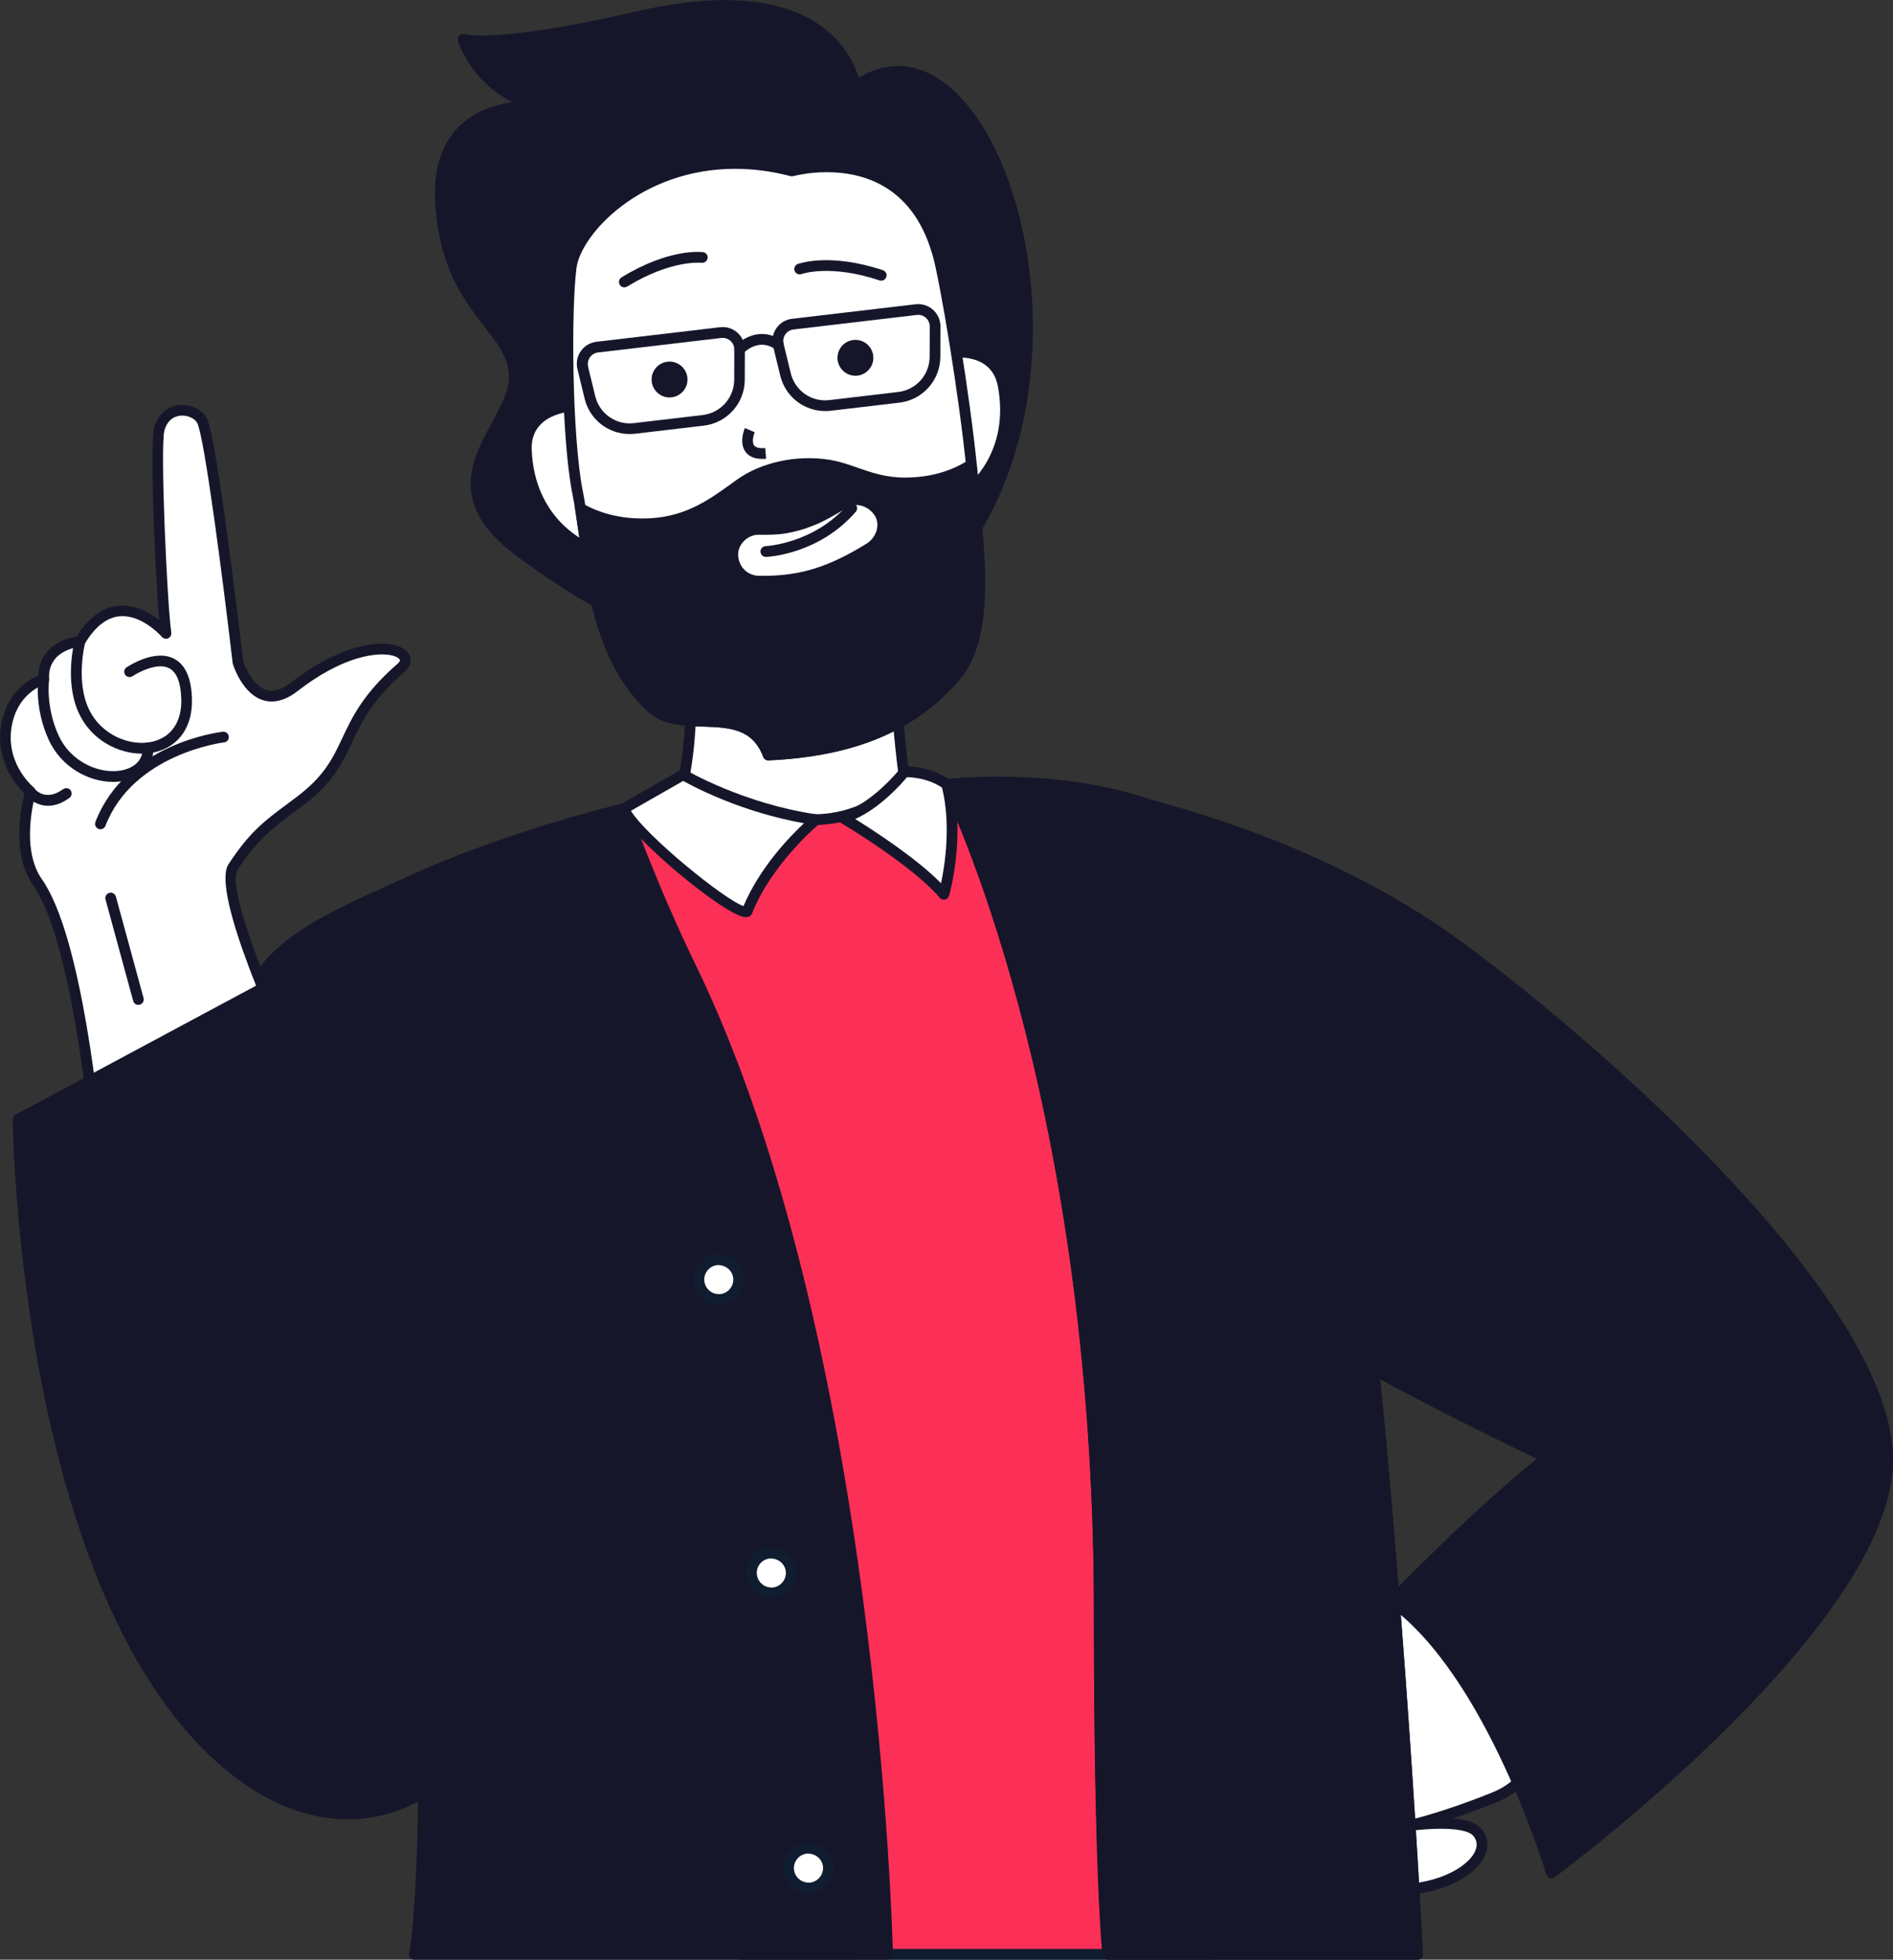 <?xml version="1.0" encoding="UTF-8"?><svg id="Layer_2" xmlns="http://www.w3.org/2000/svg" xmlns:xlink="http://www.w3.org/1999/xlink" viewBox="0 0 531.93 550.36"><rect x="0" y="0" width="531.93" height="550.36" fill="#333333" stroke="none"/><defs><style>.cls-1{fill:#fc3056;}.cls-2{fill:#fff;}.cls-3{fill:none;}.cls-4{fill:#16162b;}.cls-5{fill:#101c2f;}.cls-6{clip-path:url(#clippath);}</style><clipPath id="clippath"><rect class="cls-3" width="531.93" height="550.36"/></clipPath></defs><g id="Layer_1-2"><g class="cls-6"><path class="cls-4" d="M151.98,30c-17.26-4.02-21.88-18.98-21.88-18.98,0,0,7.48,3.29,48.92-6.33,57.35-13.33,61.29,19.56,61.29,19.56,35.68-25.59,69.93,71.05,31.66,127.71-39.49,58.48-99.28,22.72-126.05,2.87-26.75-19.85-1.15-35.08-1.44-49.19-.29-14.09-19-18.41-20.72-48.9-1.73-30.48,28.19-26.76,28.19-26.76h.02Z"/><path class="cls-4" d="M143.94,28.68c-11.66-5.92-15.11-16.69-15.27-17.22-.18-.55,0-1.15.42-1.53.42-.39,1.03-.52,1.58-.31.03,0,9.25,2.6,48.02-6.39C187.88,1.1,196.3.02,203.72.02c28.37,0,35.8,15.8,37.59,21.8,3.6-2.18,7.28-3.29,11-3.29,9.64,0,18.92,7.46,26.12,20.99,15.45,29.05,17.73,79.38-5.18,113.3-14.64,21.67-33.47,32.66-55.99,32.66s-45.87-9.89-72.21-29.42c-19.38-14.36-12.43-27.09-6.86-37.32,2.52-4.62,4.89-8.99,4.81-13.02-.11-5.29-3.12-9.13-6.89-14.01-5.68-7.31-12.77-16.39-13.82-34.84-.52-8.94,1.58-15.96,6.22-20.87,4.51-4.76,10.56-6.62,15.45-7.28v-.05ZM138.47,89.8c3.97,5.1,7.41,9.5,7.54,15.8.1,4.84-2.47,9.55-5.18,14.54-5.54,10.15-11.25,20.66,6.01,33.47,25.43,18.86,49.78,28.82,70.41,28.82s39.45-10.54,53.49-31.34c22.28-32.98,20.04-81.93,5.02-110.18-6.65-12.51-14.98-19.4-23.46-19.4-3.7,0-7.44,1.32-11.08,3.95-.44.31-.98.37-1.49.16-.48-.21-.82-.68-.89-1.19-.03-.21-2.94-21.41-35.12-21.41-7.18,0-15.37,1.05-24.33,3.13-29.34,6.81-41.79,7.2-46.82,6.79,2.07,4.2,7.64,12.75,19.76,15.57.78.18,1.28.94,1.15,1.73-.15.79-.89,1.31-1.68,1.23-.05,0-1.13-.13-2.83-.13-4.47,0-12.8.87-18.28,6.66-4.04,4.28-5.86,10.54-5.39,18.62.99,17.49,7.75,26.17,13.18,33.15l-.02.03Z"/><path class="cls-2" d="M281.88,108.23c3.76,20.14-9.95,30.08-9.95,30.08l-5.38-39.2s13.14-2.45,15.31,9.13l.02-.02Z"/><path class="cls-4" d="M266.3,97.63c5.05-.95,15.15,0,17.07,10.33,3.89,20.83-9.95,31.14-10.53,31.56-.27.19-.58.29-.89.29-.47,0-.92-.21-1.23-.61-.48-.68-.34-1.61.34-2.1.52-.39,12.87-9.67,9.35-28.58-1.86-9.94-13.09-8-13.56-7.92-.86.16-1.61-.39-1.76-1.21-.14-.82.39-1.6,1.21-1.76Z"/><path class="cls-1" d="M173.91,228.76c27.95-12.89,79.12-14.05,96.51-5.83,10.01,4.73,24.22,23,34.65,44.38,52.3,107.26,35.59,281.53,35.59,281.53h-132.96s3.75-16.09,2.24-85.9c-1.5-69.83-40.82-122.5-49.44-158.47-8.41-35.16-14.53-62.82,13.42-75.72Z"/><path class="cls-5" d="M173.28,227.39c14.97-6.91,38.7-11.2,61.94-11.2,15.57,0,28.63,1.95,35.83,5.37,10.24,4.84,24.77,23.38,35.36,45.09,51.89,106.41,35.89,280.59,35.72,282.34-.08.78-.73,1.37-1.5,1.37h-132.96c-.47,0-.89-.21-1.18-.57-.29-.35-.39-.82-.29-1.27.03-.16,3.7-16.96,2.21-85.53-.99-46.06-18.63-84.8-32.81-115.93-7.33-16.09-13.66-29.98-16.58-42.2-8.2-34.24-15.29-63.82,14.26-77.44l.02-.03ZM161.96,304.12c2.86,11.94,9.14,25.72,16.39,41.67,14.29,31.39,32.08,70.45,33.08,117.12,1.24,57.56-1.07,78.6-1.95,84.43h129.78c1.4-16.56,13.55-178.69-35.55-279.37-10.32-21.14-24.27-39.12-33.94-43.68-6.83-3.23-19.41-5.08-34.54-5.08-22.83,0-46.08,4.18-60.68,10.91-25.98,11.99-21.72,35.94-12.59,74.01Z"/><path class="cls-2" d="M160.83,114.06l3.37,39.42s-15.55-6.68-16.31-27.16c-.44-11.76,12.93-12.28,12.93-12.28v.02Z"/><path class="cls-4" d="M160.78,112.54c.66-.08,1.53.61,1.55,1.45.03.84-.61,1.53-1.44,1.56-.48.02-11.85.61-11.48,10.7.71,19.22,14.81,25.56,15.4,25.84.76.32,1.11,1.23.78,1.98-.24.58-.81.9-1.39.9-.19,0-.4-.03-.6-.11-.66-.29-16.44-7.29-17.23-28.48-.39-10.51,9.24-13.65,14.39-13.83l.02-.02Z"/><path class="cls-2" d="M194,194.45l58.01-7.39c-.87,9.23,2.2,32.32,2.2,32.32-8.2,7.62-15.9,9.97-21.97,10.62-15.32,1.61-40.87-7.39-40.87-7.39,3.52-15.23,2.63-28.16,2.63-28.16Z"/><path class="cls-4" d="M192.49,194.55c-.06-.79.52-1.5,1.31-1.6l58.01-7.39c.47-.06.92.1,1.24.42.32.32.49.77.45,1.23-.86,8.96,2.16,31.76,2.2,31.98.06.48-.11.97-.47,1.31-7.02,6.52-14.5,10.13-22.85,11-1.31.15-2.7.21-4.13.21-15.47,0-36.51-7.36-37.39-7.66-.73-.26-1.15-1.02-.97-1.76,3.41-14.81,2.6-27.59,2.6-27.72v-.02ZM232.07,228.5c7.44-.79,14.18-3.95,20.54-9.7-.5-3.9-2.6-20.88-2.23-30.01l-54.82,6.99c.11,3.66.15,13.89-2.44,25.85,5.31,1.76,25.99,8.23,38.94,6.87Z"/><path class="cls-2" d="M222.54,48.01s34.04-9.65,41.84,26.72c3.37,15.67,8.11,47.2,9.27,63.47,1.16,16.27,4.84,39.94-5.17,51.66-13.5,15.78-31.86,21.2-52.62,22.17-5.72-15.31-23.83-5.23-32.65-13.23-17.1-15.49-17.66-43.94-20.92-60.61-3.02-15.4-3.37-50.75-1.78-63.1,1.6-12.35,26.01-36.39,62.03-27.09v.02Z"/><path class="cls-4" d="M206.59,44.41c5.22,0,10.58.69,15.95,2.03,1.21-.31,4.92-1.11,9.77-1.11,10.2,0,28.13,3.78,33.55,29.06,3.23,15.01,8.09,46.77,9.3,63.68.15,2.1.34,4.31.55,6.62,1.36,15.8,3.05,35.45-6.07,46.14-12.29,14.35-29.34,21.56-53.69,22.7h-.08c-.63,0-1.19-.39-1.42-.98-2.99-8-9.49-8.25-17.02-8.52-5.47-.21-11.16-.42-15.23-4.1-14.19-12.86-17.23-33.84-19.67-50.7-.56-3.89-1.1-7.55-1.73-10.75-3.12-15.86-3.37-51.24-1.79-63.58,1.37-10.65,18.92-30.5,47.57-30.5v.02ZM163.77,137.89c.63,3.26,1.18,6.97,1.74,10.89,2.37,16.38,5.33,36.76,18.71,48.9,3.26,2.95,8.14,3.13,13.32,3.32,7.25.27,15.44.57,19.31,9.46,22.9-1.26,38.94-8.13,50.47-21.59,8.32-9.71,6.67-28.68,5.36-43.91-.19-2.31-.4-4.55-.55-6.65-1.19-16.8-6.04-48.35-9.24-63.26-4.73-22.06-19.26-26.69-30.61-26.69-5.36,0-9.32,1.1-9.35,1.1-.26.06-.53.08-.79,0-5.25-1.36-10.48-2.05-15.57-2.05-26.51,0-43.37,18.41-44.58,27.87-1.53,11.86-1.24,47.28,1.76,62.61Z"/><path class="cls-4" d="M207.91,135.94c6.14-4.41,15.29-6.84,24.75-5.37,7.09,1.11,12.32,5.04,21.54,5.04,7.46,0,13.68-1.92,18.68-5.1.34,2.95.61,5.58.76,7.68,1.16,16.27,4.84,39.94-5.17,51.66-13.5,15.78-31.86,21.2-52.62,22.17-5.72-15.31-23.83-5.23-32.65-13.22-15.63-14.15-17.44-39.12-20.13-56.04,4.8,2.73,10.61,4.36,17.47,4.36,12.51,0,19.57-5.58,27.37-11.17ZM213.11,163.23c5.49.15,11.11-.48,16.36-2.15,5.3-1.68,10.27-4.24,14.97-7.2,3.21-2.02,4.78-6.58,2.62-9.96-2.08-3.23-6.51-4.78-9.96-2.61-2.08,1.31-4.18,2.55-6.38,3.65-.52.26-1.03.52-1.55.76-.16.08-.32.14-.48.21-1.02.37-2.02.79-3.07,1.11-1.07.34-2.13.63-3.21.87-.55.13-1.1.24-1.65.34-.18.03-.66.11-1.02.16-.34.03-.73.08-.87.1-.6.05-1.2.1-1.78.11-1.32.06-2.65.06-3.96.03-3.81-.1-7.44,3.42-7.28,7.28.18,4.02,3.2,7.17,7.28,7.28l-.02.02Z"/><path class="cls-4" d="M163.84,141.46c4.84,2.76,10.48,4.15,16.73,4.15,11.38,0,18.13-4.87,25.29-10.02l1.19-.86c6.8-4.89,16.71-7.05,25.87-5.63,2.92.45,5.59,1.39,8.14,2.28,3.86,1.34,7.83,2.74,13.16,2.74,6.77,0,12.77-1.63,17.87-4.87.44-.27,1-.31,1.45-.08.47.23.79.66.86,1.18.36,2.99.63,5.63.78,7.75.15,2.1.34,4.31.55,6.62,1.36,15.8,3.05,35.45-6.07,46.14-12.29,14.35-29.34,21.56-53.69,22.7h-.08c-.63,0-1.19-.39-1.42-.98-2.99-8-9.49-8.25-17.02-8.52-5.47-.19-11.16-.42-15.23-4.1-14.19-12.86-17.24-33.84-19.68-50.69-.32-2.16-.61-4.24-.92-6.23-.1-.56.14-1.15.63-1.47.48-.32,1.1-.36,1.61-.06l-.02-.03ZM165.5,148.78c2.37,16.38,5.33,36.76,18.71,48.9,3.26,2.95,8.14,3.13,13.32,3.32,7.25.27,15.44.57,19.31,9.46,22.9-1.26,38.94-8.13,50.47-21.59,8.32-9.71,6.67-28.68,5.36-43.91-.19-2.31-.4-4.55-.55-6.66-.11-1.52-.29-3.31-.5-5.31-5.12,2.74-10.98,4.13-17.44,4.13-5.83,0-10.06-1.48-14.16-2.9-2.55-.89-4.96-1.73-7.6-2.15-8.41-1.32-17.45.66-23.64,5.1l-1.18.86c-7.56,5.45-14.69,10.6-27.04,10.6-5.67,0-10.87-1.07-15.53-3.18.16,1.1.32,2.21.48,3.36l-.02-.02Z"/><path class="cls-4" d="M213.13,147.17c1.28.03,2.57.03,3.86-.03.57-.03,1.15-.06,1.7-.11l1.76-.24c.53-.1,1.07-.21,1.58-.32,1.03-.24,2.07-.52,3.08-.84.63-.19,1.24-.44,1.84-.66l1.53-.6c.52-.23,1-.47,1.52-.73,1.91-.95,3.89-2.1,6.25-3.57,3.86-2.42,9.46-.9,12.03,3.07,1.15,1.79,1.52,3.99,1.03,6.16-.53,2.44-2.03,4.57-4.12,5.87-5.41,3.4-10.41,5.81-15.31,7.36-4.67,1.48-9.83,2.24-15.32,2.24-.52,0-1.02,0-1.53-.02-4.76-.11-8.53-3.87-8.75-8.71-.1-2.16.78-4.37,2.41-6.07,1.68-1.76,3.96-2.78,6.41-2.78l.03-.03ZM213.15,161.71h1.45c5.18.02,10.03-.69,14.42-2.08,4.63-1.47,9.41-3.78,14.61-7.04,1.37-.87,2.41-2.36,2.78-3.97.21-.98.29-2.47-.63-3.87-1.15-1.78-3.18-2.92-5.18-2.92-.97,0-1.87.26-2.7.78-2.44,1.53-4.51,2.71-6.49,3.71-.53.27-1.07.53-1.58.76l-1.73.69c-.66.26-1.32.5-2,.73-1.1.34-2.2.65-3.33.9-.56.13-1.13.24-1.71.35l-.94.15-.47.06-.63.06c-.61.05-1.23.1-1.82.13-1.36.06-2.55.06-4.18.03-1.42,0-2.94.69-4.04,1.84-1.07,1.11-1.63,2.52-1.57,3.86.15,3.29,2.58,5.74,5.8,5.83h-.06Z"/><path class="cls-4" d="M215.13,153.37c.13,0,13.53-.65,23.07-11.63.55-.63,1.5-.69,2.13-.14.63.55.69,1.5.14,2.13-10.38,11.96-24.62,12.65-25.22,12.67h-.03c-.82,0-1.5-.63-1.53-1.45-.03-.84.61-1.53,1.45-1.57h-.02Z"/><path class="cls-4" d="M167.64,95.98l34.68-4.08c1.97-.24,3.81.44,5.17,1.79,1.18,1.18,1.82,2.76,1.82,4.44l-.03,8.54c-.03,6.57-4.96,12.09-11.48,12.86l-19.36,2.28c-.5.06-1.02.08-1.53.08-6.02,0-11.21-4.08-12.63-9.94l-2.02-8.31c-.42-1.74-.08-3.57.95-5.03,1.02-1.47,2.63-2.42,4.41-2.63l.02.02ZM165.24,102.95l2.02,8.31c1.18,4.87,5.8,8.17,10.87,7.57l19.36-2.28c5.01-.6,8.8-4.84,8.82-9.88l.03-8.54c0-.87-.34-1.68-.95-2.29-.61-.61-1.42-.95-2.28-.95-.13,0-.26,0-.39.02l-34.68,4.08c-.92.11-1.74.6-2.28,1.37-.53.78-.71,1.7-.48,2.61l-.03-.03Z"/><path class="cls-4" d="M222.59,89.53l34.68-4.08c1.94-.23,3.79.44,5.17,1.79,1.18,1.18,1.82,2.76,1.82,4.44l-.03,8.54c-.02,6.57-4.96,12.09-11.48,12.86l-19.34,2.28c-.52.06-1.02.08-1.53.08-6.02,0-11.21-4.08-12.63-9.94l-2.02-8.31c-.42-1.74-.08-3.57.95-5.04,1.02-1.47,2.62-2.42,4.41-2.63v.02ZM220.18,96.5l2.02,8.31c1.18,4.87,5.78,8.17,10.87,7.55l19.34-2.28c5.02-.58,8.8-4.83,8.82-9.88l.03-8.54c0-.87-.34-1.68-.95-2.29-.61-.61-1.42-.95-2.28-.95-.13,0-.26,0-.39.03l-34.68,4.08c-.94.11-1.74.6-2.28,1.36-.53.78-.71,1.69-.48,2.61l-.02-.02Z"/><path class="cls-4" d="M219.59,95.63c.68.48.84,1.42.35,2.1-.48.68-1.42.84-2.1.35-4.67-3.31-8.75.9-8.93,1.08-.29.32-.69.47-1.1.47-.37,0-.74-.13-1.03-.4-.61-.56-.63-1.52-.06-2.13,2.05-2.21,7.39-5.36,12.88-1.48l-.02.02Z"/><path class="cls-4" d="M224.17,74.15c.36-.13,8.96-3.26,23.93,1.74.79.26,1.21,1.11.95,1.9-.21.63-.79,1.03-1.44,1.03-.16,0-.32-.03-.47-.08-13.87-4.62-21.83-1.81-21.91-1.78-.79.29-1.65-.11-1.94-.89-.29-.77.1-1.65.87-1.94Z"/><path class="cls-4" d="M174.62,77.91c13.47-8.25,22.52-7.15,22.93-7.1.82.11,1.41.87,1.29,1.68-.11.82-.9,1.4-1.68,1.31-.08,0-8.49-.95-20.94,6.68-.26.14-.52.23-.79.23-.5,0-1-.26-1.28-.73-.44-.71-.21-1.65.48-2.08l-.02.02Z"/><path class="cls-4" d="M188.13,103.05c1.95,0,3.54,1.58,3.54,3.53s-1.58,3.53-3.54,3.53-3.52-1.58-3.52-3.53,1.58-3.53,3.52-3.53Z"/><path class="cls-4" d="M188.14,101.55c2.78,0,5.04,2.26,5.04,5.03s-2.26,5.04-5.04,5.04-5.04-2.26-5.04-5.04,2.26-5.03,5.04-5.03ZM188.14,108.6c1.11,0,2.02-.9,2.02-2.02s-.9-2.02-2.02-2.02-2.02.9-2.02,2.02.9,2.02,2.02,2.02Z"/><path class="cls-4" d="M240.37,96.95c1.95,0,3.54,1.58,3.54,3.53s-1.58,3.53-3.54,3.53-3.54-1.58-3.54-3.53,1.58-3.53,3.54-3.53Z"/><path class="cls-4" d="M240.37,95.45c2.78,0,5.04,2.26,5.04,5.03s-2.26,5.04-5.04,5.04-5.04-2.26-5.04-5.04,2.26-5.03,5.04-5.03ZM240.37,102.5c1.11,0,2.02-.9,2.02-2.02s-.9-2.02-2.02-2.02-2.02.9-2.02,2.02.9,2.02,2.02,2.02Z"/><path class="cls-4" d="M114.99,247.61c27.97-12.89,60.32-20.51,60.32-20.51,0,0,8.07,22.46,18.5,43.86,52.3,107.25,55.59,277.9,55.59,277.9H116.45s3.76-16.09,2.26-85.9c-1.5-69.83-40.82-122.5-49.44-158.47-8.43-35.16,17.78-43.97,45.73-56.87v-.02Z"/><path class="cls-4" d="M108.34,248.98c1.99-.9,4-1.81,6.02-2.74,27.77-12.81,60.29-20.54,60.61-20.62.74-.16,1.52.24,1.76.97.08.23,8.15,22.64,18.44,43.72,51.86,106.33,55.7,276.82,55.74,278.51,0,.4-.15.79-.44,1.08-.29.29-.68.45-1.08.45H116.43c-.47,0-.89-.21-1.18-.57-.29-.35-.39-.82-.29-1.27.03-.16,3.7-16.96,2.23-85.53-.98-46.04-18.63-84.78-32.81-115.93-7.33-16.09-13.64-29.98-16.58-42.21-8.11-33.82,15.52-44.52,40.54-55.85ZM70.74,304.12c2.86,11.94,9.14,25.72,16.41,41.67,14.29,31.39,32.08,70.44,33.08,117.11,1.24,57.56-1.07,78.59-1.95,84.43h129.61c-.5-17.28-6.46-175.38-55.38-275.72-8.94-18.33-16.23-37.66-18.1-42.73-6.31,1.57-34.39,8.86-58.74,20.09-2.03.94-4.05,1.86-6.06,2.76-25.91,11.73-46.37,20.99-38.85,52.4h-.02Z"/><path class="cls-2" d="M399.6,449.5l32.18,33.74s3.62,15.35-12.14,21.66c-15.76,6.29-24.15,7.87-24.15,7.87,0,0,15.69-2.32,19.44,1.58,6.06,6.33-6.3,17.31-24.69,16.27-18.39-1.05-42.9-33.57-38.35-48.3,4.55-14.69,27.24-33.87,47.73-32.82h-.02Z"/><path class="cls-4" d="M399.68,448c.39.02.74.19,1.02.47l32.18,33.74c.18.19.32.44.37.69.03.16,3.71,16.7-13.05,23.4-4.62,1.84-8.59,3.28-11.92,4.39,3.79.31,6.33,1.16,7.72,2.61,2.05,2.15,2.53,4.87,1.32,7.66-2.39,5.58-11.63,11.23-24.67,11.23-.84,0-1.68-.03-2.53-.08-11.84-.68-24.24-12.73-31.28-22.85-7.33-10.55-10.48-20.79-8.43-27.4,4.89-15.8,28.19-34.97,49.25-33.87h.02ZM361.33,507.55c7.17,10.31,18.91,20.98,28.97,21.56,12.34.71,22.14-4.39,24.25-9.33.71-1.66.45-3.15-.74-4.39-.52-.55-2.42-1.81-8.85-1.81-4.67,0-9.22.66-9.27.68-.87.11-1.57-.43-1.71-1.24-.13-.81.4-1.58,1.21-1.73.08,0,8.48-1.65,23.88-7.79,13.18-5.26,11.74-17.19,11.32-19.53l-31.45-32.98c-19.07-.55-41.11,17.22-45.61,31.79-1.74,5.65,1.32,15.14,8.02,24.79l-.02-.02Z"/><path class="cls-4" d="M530.39,408.38c2.21,45.86-94.46,117.66-94.46,117.66,0,0-16.5-55.98-44.82-76.38,0,0,24.69-25.63,43.58-40.31,0,0-55.14-26.22-64.84-35.02l-68.77-153.01s60.66,8.75,109.71,45.12c40.53,30.03,117.48,98.15,119.59,141.94Z"/><path class="cls-4" d="M409.89,267.63c-48.16-35.71-108.42-44.75-109.02-44.83l.44-2.99c.61.08,61.61,9.21,110.39,45.39,40.64,30.13,118.06,98.82,120.21,143.09,2.23,46.14-91.08,115.98-95.05,118.93-.26.19-.58.31-.9.31-.16,0-.32-.03-.48-.08-.47-.16-.82-.53-.97-1-.16-.55-16.68-55.71-44.26-75.57-.35-.26-.58-.65-.63-1.08-.03-.44.11-.87.4-1.18.24-.24,23.35-24.17,41.84-38.94-10.5-5.03-54.27-26.27-63.02-34.23l2.02-2.23c9.43,8.55,63.94,34.52,64.49,34.78.47.23.79.68.86,1.19.06.52-.16,1.03-.58,1.36-16.24,12.62-37.07,33.66-42.22,38.94,24.82,19.11,40.07,63.73,43.35,74.04,12.88-9.88,94.12-73.86,92.13-115.07-2.08-43.15-78.74-110.98-119-140.81l.02-.02Z"/><path class="cls-4" d="M366.95,267.41c20.22,58.27,31.36,281.42,31.36,281.42h-87.01s-2.39-25.08-2.39-96.35c0-148.07-42.84-232.12-42.84-232.12,0,0,80.96-10.41,100.9,47.06h-.02Z"/><path class="cls-4" d="M265.88,218.85c.24-.03,5.93-.74,14.71-.74,26.46,0,73.08,6.34,87.82,48.81,20.04,57.8,31.32,279.59,31.44,281.84.02.42-.13.82-.42,1.11-.29.31-.68.47-1.1.47h-87.01c-.78,0-1.42-.6-1.5-1.37-.02-.24-2.41-25.97-2.41-96.5,0-145.94-42.24-230.6-42.67-231.44-.23-.44-.23-.95,0-1.39s.66-.73,1.15-.79ZM310.41,452.47c0,61.4,1.81,88.72,2.28,94.84h84.04c-1.07-20.16-12.17-224.58-31.19-279.41-14.11-40.71-59.29-46.78-84.96-46.78-5.51,0-9.83.29-12.22.52,6.31,13.56,42.06,96.37,42.06,230.84Z"/><path class="cls-4" d="M265.88,218.85c.81-.1,82.41-9.89,102.51,48.07.27.79-.15,1.65-.94,1.92-.79.27-1.65-.14-1.92-.94-17.52-50.54-84.43-47.36-97.18-46.27,6.31,13.57,42.06,96.39,42.06,230.84,0,65.05,1.76,89.29,2.26,94.84h84.07c-.63-12.83-5.25-101.74-16.07-201-.08-.82.52-1.57,1.34-1.66.92-.1,1.57.52,1.66,1.34,11.66,106.91,16.11,201.83,16.16,202.78,0,.4-.13.81-.42,1.11-.29.31-.68.47-1.1.47h-87.01c-.76,0-1.41-.57-1.5-1.32-.03-.19-2.42-20.82-2.42-96.53,0-145.94-42.24-230.6-42.67-231.44-.23-.44-.23-.95,0-1.39.23-.43.66-.73,1.15-.79l.02-.03Z"/><path class="cls-4" d="M212.06,121.4c-.23.52-.9,2.66-.16,3.7.57.77,2,.82,3.12.73l.26,3c-.36.03-.69.05-1.03.05-2.21,0-3.83-.68-4.78-2.02-1.84-2.55-.34-6.23-.16-6.65l2.78,1.19h-.02Z"/><path class="cls-2" d="M2.15,202.28c2.37-9.46,10.14-11.46,10.14-11.46-.44-9.86,10.17-10.6,10.17-10.6,10.61-17.96,24.19-2.29,24.19-2.29-1.15-8.2-3.26-52.85-1.84-57.51,2.2-7.26,10.3-5.78,12.03-2.19,2.83,5.89,10.08,67.97,10.08,67.97,0,0,4.8,15.28,15.74,6.78,21.2-16.46,35.57-10.15,30.08-5.39-18.57,16.07-12.14,25.17-28.43,37.45-7.8,5.89-12.17,8.41-18.81,18.51-5.18,7.92,20.75,61.89,20.75,61.89l-58.55,21.58s-4.76-61.68-17.11-79.19c-6.81-9.67-2-25.4-2-25.4,0,0-9.54-7.81-6.43-20.16v.02Z"/><path class="cls-4" d="M.68,201.91c2.02-8.07,7.64-11.17,10.08-12.17.26-7.57,6.68-10.39,10.77-10.96,3.6-5.78,7.93-8.7,12.88-8.7,4.18,0,7.88,2.15,10.32,4.03-1.18-13.73-2.71-49.73-1.39-54.14,1.18-3.91,4.12-6.25,7.88-6.25,3,0,5.84,1.58,6.94,3.82,2.86,5.94,9.48,62.06,10.16,68.16.03.08,2.76,8.29,8.02,8.29,1.63,0,3.42-.76,5.36-2.26,8.98-6.97,18.33-10.97,25.62-10.97,4.1,0,7.04,1.31,7.85,3.5.57,1.5.02,3.11-1.49,4.41-9.14,7.92-12.01,13.97-14.77,19.85-2.76,5.84-5.38,11.38-13.72,17.67l-2.71,2.02c-6.05,4.49-10.06,7.46-15.74,16.12-3.44,5.24,10.96,39.84,20.84,60.42.18.39.19.82.03,1.21-.16.4-.48.71-.87.86l-58.53,21.57c-.18.06-.34.1-.52.1-.29,0-.56-.08-.81-.24-.4-.26-.66-.68-.69-1.15-.05-.61-4.88-61.47-16.84-78.43-6.26-8.88-3.41-22.14-2.47-25.79-2.33-2.24-8.99-9.86-6.18-21.01l-.02.02ZM9.53,221.27c.47.39.66,1.02.48,1.61-.05.14-4.52,15.14,1.79,24.09,11.33,16.07,16.28,67.03,17.23,77.94l55.12-20.32c-5.62-11.81-25.08-54.04-19.94-61.89,5.97-9.1,10.16-12.2,16.47-16.88l2.7-2.02c7.75-5.84,10.11-10.81,12.82-16.56,2.76-5.86,5.91-12.51,15.53-20.85.37-.32.74-.78.63-1.08-.23-.6-1.78-1.53-5.02-1.53s-11.74,1-23.77,10.34c-2.47,1.92-4.91,2.89-7.22,2.89-7.56,0-10.77-9.99-10.96-10.68-2.91-24.85-7.94-63.34-9.95-67.49-.58-1.21-2.41-2.13-4.23-2.13-1.41,0-3.92.53-4.99,4.1-1.26,4.18.71,48.43,1.91,56.87.08.66-.26,1.31-.87,1.58-.61.27-1.32.11-1.76-.39-.05-.06-5.1-5.83-11.08-5.83-3.99,0-7.59,2.65-10.67,7.87-.26.42-.69.71-1.2.74-.37.03-9.14.77-8.77,9.02.03.71-.44,1.36-1.13,1.53-.06.02-6.91,1.87-9.06,10.36-2.83,11.23,5.57,18.33,5.93,18.62v.05Z"/><path class="cls-4" d="M30.71,250.74c.81-.21,1.63.26,1.86,1.07l7.77,28.48c.23.81-.26,1.63-1.07,1.86-.13.03-.26.05-.4.05-.66,0-1.28-.44-1.45-1.11l-7.77-28.48c-.23-.81.26-1.63,1.05-1.86h.02Z"/><path class="cls-4" d="M22.82,178.77c.81.21,1.29,1.03,1.08,1.84-.03.1-2.63,10.39.95,18.28,3.49,7.68,11.88,10.81,17.94,9.41,5.36-1.24,8.33-5.6,8.15-11.97-.14-4.66-1.29-7.58-3.42-8.68-3.21-1.66-8.48,1.05-10.25,2.24-.69.47-1.63.29-2.1-.4-.47-.69-.29-1.63.4-2.08.32-.21,7.82-5.24,13.3-2.44,3.2,1.63,4.91,5.44,5.07,11.3.23,7.81-3.7,13.43-10.48,14.99-1.13.26-2.34.39-3.57.39-6.67,0-14.32-3.82-17.79-11.49-4.04-8.87-1.24-19.82-1.11-20.28.21-.81,1-1.29,1.84-1.08l-.02-.02Z"/><path class="cls-4" d="M12.5,189.34c.82.11,1.39.89,1.28,1.71,0,.06-.98,7.37,2.62,15.35,3.6,7.96,12.11,11.25,18.2,9.86,1.7-.39,5.62-1.78,5.49-6.23-.03-.84.63-1.52,1.47-1.55.73.03,1.53.65,1.55,1.47.11,4.57-2.89,8.12-7.85,9.25-1.1.26-2.28.39-3.47.39-6.73,0-14.55-3.99-18.15-11.93-3.99-8.79-2.91-16.69-2.86-17.02.13-.82.92-1.39,1.71-1.27l.02-.02Z"/><path class="cls-4" d="M9.67,221.45c.13.16,3.05,3.84,8.06.18.68-.48,1.61-.36,2.12.32.48.68.34,1.61-.32,2.11-2.21,1.63-4.25,2.23-6.02,2.23-2.96,0-5.17-1.65-6.2-2.99-.5-.66-.39-1.61.27-2.11.66-.5,1.6-.39,2.12.27l-.02-.02Z"/><path class="cls-2" d="M62.81,207.01l-34.57,24.38c8.27-21.41,34.57-24.38,34.57-24.38Z"/><path class="cls-4" d="M62.63,205.51c.87-.08,1.57.5,1.66,1.32.1.82-.5,1.57-1.32,1.66-.26.03-25.49,3.15-33.34,23.43-.23.6-.81.97-1.4.97-.18,0-.37-.03-.55-.1-.78-.31-1.16-1.18-.87-1.95,8.51-22.01,34.7-25.21,35.81-25.34h.02Z"/><path class="cls-4" d="M102.41,356.71l45.71,46.39c10.01,94.93-40.69,124.56-79.99,95.66C6.01,453.08,5.1,314.35,5.1,314.35l73.68-39.5,23.64,81.86Z"/><path class="cls-4" d="M4.39,313.03l73.68-39.5c.4-.21.87-.23,1.29-.06.42.18.74.53.87.97l23.64,81.86-2.91.84-23.12-80.07L6.62,315.26c.23,12.04,4.18,139.51,62.39,182.3,15.89,11.68,33.39,13.56,48.02,5.18,23.65-13.56,34.71-50.74,29.58-99.45l3-.32c5.26,49.94-6.36,88.22-31.08,102.39-6.52,3.73-13.55,5.58-20.76,5.58-10.16,0-20.67-3.68-30.55-10.96C5.18,454.37,3.58,315.76,3.58,314.35c0-.56.31-1.08.79-1.34l.02.02Z"/><path class="cls-2" d="M229.29,230.23s-13.59,11.17-19.38,25.82c-3.57,1.31-32.26-22.35-34.6-28.95l16.66-9.5s16.08,9.55,37.31,12.64Z"/><path class="cls-4" d="M191.23,216.27c.47-.26,1.05-.26,1.52,0,.16.1,16.1,9.44,36.76,12.44.6.08,1.08.52,1.24,1.08.16.58-.03,1.19-.5,1.56-.13.11-13.37,11.1-18.94,25.21-.16.4-.48.71-.89.87-.16.06-.68.14-.86.14-5.63,0-33.31-23.27-35.68-30.01-.24-.69.03-1.45.68-1.81l16.66-9.5v.02ZM208.93,254.45c4.54-10.75,12.87-19.4,16.99-23.25-17.39-3.1-30.65-10.04-33.94-11.89l-14.69,8.39c4.21,7,26.4,25.08,31.65,26.76Z"/><path class="cls-2" d="M254.17,216.74c7.83,0,11.88,3.61,11.88,3.61,3.78,14.65-.82,30.84-.82,30.84-7.83-9.33-28.39-21.51-28.39-21.51,9.19-2.55,17.31-12.94,17.31-12.94h.02Z"/><path class="cls-4" d="M236.46,228.23c8.59-2.39,16.45-12.31,16.53-12.43.29-.36.73-.58,1.18-.58,8.3,0,12.71,3.83,12.88,3.99.23.19.39.47.47.74,3.83,14.88-.65,30.95-.84,31.63-.15.53-.6.95-1.13,1.07-.1.02-.21.03-.32.03-.44,0-.87-.19-1.15-.53-7.57-9.02-27.79-21.06-28-21.17-.52-.31-.81-.89-.73-1.5.08-.6.5-1.1,1.1-1.26v.02ZM264.43,248.06c1.07-5.05,2.84-16.38.29-26.84-1.03-.74-4.38-2.79-9.85-2.97-1.68,2.02-7.52,8.6-14.56,11.76,5.33,3.31,17.26,11.05,24.12,18.04Z"/><path class="cls-2" d="M201.55,353.77c3.08-.23,5.76,2.08,6.01,5.16.23,3.08-2.08,5.76-5.17,5.99s-5.76-2.08-6.01-5.16c-.23-3.08,2.08-5.76,5.17-6v.02Z"/><path class="cls-5" d="M201.42,352.27c3.94-.29,7.33,2.69,7.62,6.55.29,3.91-2.65,7.33-6.54,7.62-.18,0-.37.02-.55.02-3.7,0-6.8-2.89-7.07-6.57-.14-1.89.47-3.73,1.7-5.16,1.24-1.44,2.97-2.31,4.84-2.45ZM201.96,363.44h.32c2.24-.18,3.94-2.15,3.76-4.39-.16-2.11-1.94-3.78-4.36-3.78-1.1.08-2.08.58-2.79,1.42-.71.82-1.07,1.89-.98,2.97.16,2.11,1.94,3.78,4.07,3.78h-.02Z"/><path class="cls-2" d="M216.31,436.17c3.08-.23,5.76,2.08,5.99,5.16.23,3.08-2.08,5.76-5.17,6-3.08.23-5.76-2.08-5.99-5.16s2.08-5.76,5.17-5.99v-.02Z"/><path class="cls-5" d="M216.2,434.67c3.96-.31,7.33,2.69,7.62,6.55.29,3.91-2.65,7.33-6.56,7.62-.18,0-.35.02-.53.02-3.7,0-6.8-2.89-7.09-6.57-.15-1.89.47-3.73,1.7-5.16,1.24-1.44,2.97-2.31,4.86-2.45ZM216.73,445.84h.31c2.24-.18,3.94-2.15,3.78-4.39-.16-2.11-1.94-3.78-4.36-3.78h-.03c-1.1.08-2.08.58-2.79,1.4-.71.82-1.07,1.89-.97,2.97.16,2.11,1.94,3.78,4.07,3.78v.02Z"/><path class="cls-2" d="M226.76,519.07c3.08-.23,5.76,2.08,6.01,5.16.23,3.08-2.08,5.76-5.17,6-3.08.23-5.76-2.08-5.99-5.16-.23-3.08,2.08-5.76,5.17-5.99l-.02-.02Z"/><path class="cls-5" d="M226.64,517.55c3.92-.29,7.33,2.7,7.62,6.55.29,3.91-2.65,7.31-6.55,7.62-.18,0-.37.02-.55.02-3.7,0-6.8-2.89-7.07-6.57-.14-1.89.47-3.73,1.7-5.16,1.24-1.44,2.97-2.31,4.84-2.45h.02ZM227.18,528.72h.31c2.24-.18,3.94-2.15,3.78-4.39-.16-2.11-1.94-3.78-4.36-3.78h-.03c-1.08.08-2.08.58-2.79,1.4-.71.82-1.07,1.89-.99,2.97.16,2.11,1.94,3.78,4.07,3.78l.02.02Z"/></g></g></svg>